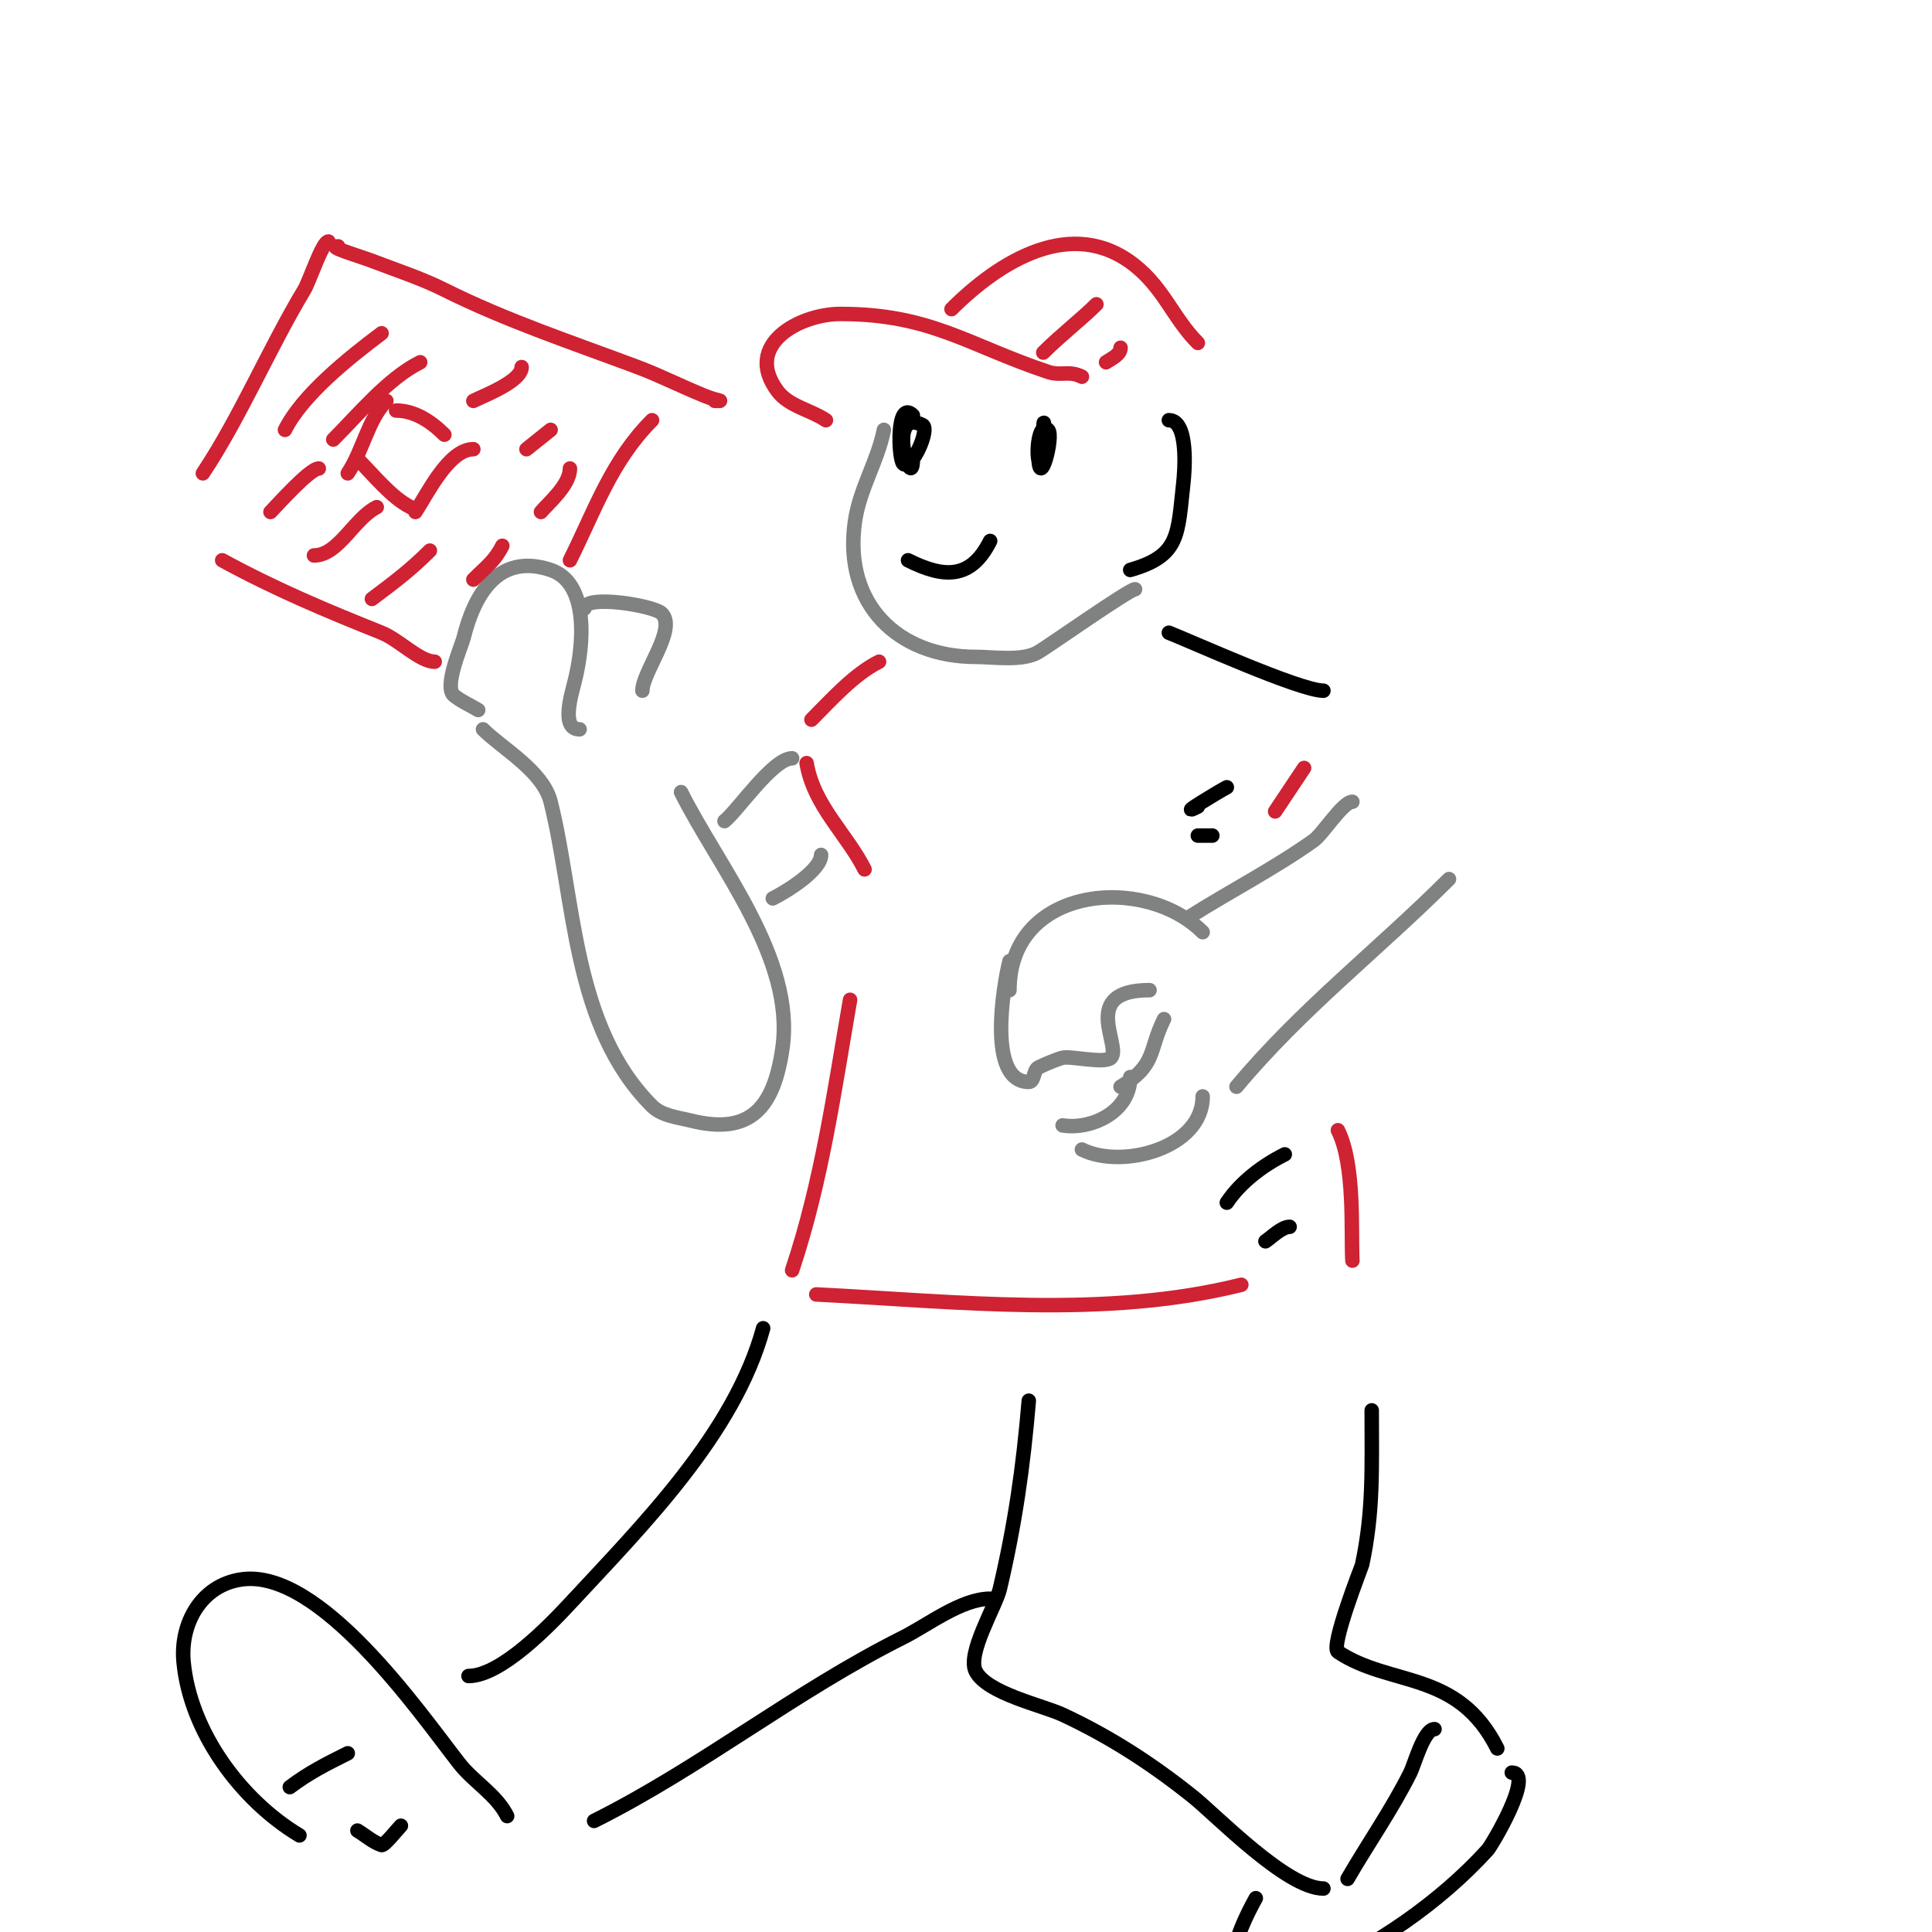 <svg viewBox='0 0 400 400' version='1.1' xmlns='http://www.w3.org/2000/svg' xmlns:xlink='http://www.w3.org/1999/xlink'><g fill='none' stroke='#808282' stroke-width='3' stroke-linecap='round' stroke-linejoin='round'><path d='M183,89c-1.321,6.607 -5.025,12.176 -6,19c-2.446,17.125 8.95,28 25,28c3.656,0 9.704,0.978 13,-1c2.3,-1.38 18.828,-13 20,-13'/><path d='M209,199c-1.358,5.431 -4.569,25 4,25c1.202,0 0.925,-2.463 2,-3c1.096,-0.548 3.733,-1.683 5,-2c1.707,-0.427 8.697,1.303 10,0c2.37,-2.37 -6.707,-14 8,-14'/><path d='M220,233c5.723,0.954 14,-2.651 14,-10'/><path d='M224,238c8.263,4.132 25,-0.242 25,-11'/><path d='M209,205c0,-21.505 27.893,-24.107 40,-12'/><path d='M232,225c7.493,-4.496 5.781,-7.562 9,-14'/><path d='M246,190c8.348,-5.312 17.962,-10.259 26,-16c1.898,-1.355 6.027,-8 8,-8'/><path d='M256,225c13.388,-16.065 29.517,-28.517 44,-43'/><path d='M133,143c0,-3.848 7.225,-12.775 4,-16c-1.647,-1.647 -16,-3.974 -16,-1'/><path d='M99,147c-1.667,-1 -3.482,-1.786 -5,-3c-2.203,-1.762 1.561,-10.244 2,-12c2.16,-8.641 6.994,-17.669 18,-14c7.836,2.612 6.987,15.052 5,23c-0.692,2.77 -2.96,10 1,10'/><path d='M100,151c3.945,3.945 12.408,8.631 14,15c5.119,20.475 4.5,46.5 21,63c2.038,2.038 5.484,2.371 8,3c12.45,3.113 17.251,-2.755 19,-15c2.65,-18.552 -13.234,-37.468 -21,-53'/><path d='M150,170c2.774,-2.219 10.047,-13 14,-13'/><path d='M160,186c3.129,-1.565 10,-5.912 10,-9'/></g>
<g fill='none' stroke='#cf2233' stroke-width='3' stroke-linecap='round' stroke-linejoin='round'><path d='M171,87c-3.234,-2.156 -7.668,-2.89 -10,-6c-7.244,-9.658 4.589,-16 13,-16c18.715,0 26.424,6.475 43,12c2.724,0.908 4.274,-0.363 7,1'/><path d='M197,64c9.743,-9.743 24.927,-19.459 38,-9c5.999,4.799 7.998,10.998 13,16'/><path d='M216,73c3.644,-3.644 7.995,-6.995 11,-10'/><path d='M229,75c1.177,-0.784 3,-1.586 3,-3'/></g>
<g fill='none' stroke='#000000' stroke-width='3' stroke-linecap='round' stroke-linejoin='round'><path d='M215,94c0,8.409 3.304,-3.696 2,-5c-2.383,-2.383 -2.886,8.886 -1,7c0.743,-0.743 0,-14.845 0,-5c0,0.667 0,1.333 0,2'/><path d='M189,86c-3.48,-3.48 -3.017,8.983 -2,10c1.638,1.638 5.628,-7.186 4,-8c-7.723,-3.862 -2,14.798 -2,7'/></g>
<g fill='none' stroke='#cf2233' stroke-width='3' stroke-linecap='round' stroke-linejoin='round'><path d='M42,98c7.681,-11.522 13.664,-25.773 21,-38c1.1,-1.833 3.747,-10 5,-10'/><path d='M70,51c-2.539,0 4.631,2.089 7,3c5.026,1.933 10.183,3.592 15,6c12.812,6.406 26.602,10.976 40,16c4.754,1.783 9.286,4.114 14,6c2.764,1.105 4.229,1 2,1'/><path d='M46,116c10.969,5.983 21.454,10.382 33,15c3.589,1.436 7.914,6 11,6'/><path d='M118,116c5.113,-10.226 8.564,-20.564 17,-29'/><path d='M72,98c3.168,-4.753 4.194,-11.194 8,-15'/><path d='M74,95c3.361,3.361 7.045,8.023 11,10'/><path d='M86,106c2.473,-3.709 6.889,-13 12,-13'/><path d='M82,85c3.819,0 7.234,2.234 10,5'/><path d='M56,106c1.192,-1.192 8.116,-9 10,-9'/><path d='M65,115c5.081,0 8.283,-7.642 13,-10'/><path d='M77,124c4.806,-3.605 8.055,-6.055 12,-10'/><path d='M98,120c2.709,-2.709 4.442,-3.884 6,-7'/><path d='M59,89c3.596,-7.192 13.048,-14.786 20,-20'/><path d='M69,91c5.121,-5.121 11.303,-12.651 18,-16'/><path d='M98,83c2.175,-1.088 10,-4.053 10,-7'/><path d='M109,93l5,-4'/><path d='M112,106c1.565,-1.878 6,-5.565 6,-9'/><path d='M167,158c1.475,8.847 8.339,14.677 12,22'/><path d='M176,207c-3.349,19.256 -5.82,37.46 -12,56'/><path d='M169,268c28.952,1.448 59.764,5.059 88,-2'/><path d='M280,261c-0.315,-5.994 0.602,-19.796 -3,-27'/><path d='M264,168l6,-9'/><path d='M181,156'/><path d='M168,149c4.108,-4.108 8.799,-9.399 14,-12'/></g>
<g fill='none' stroke='#000000' stroke-width='3' stroke-linecap='round' stroke-linejoin='round'><path d='M213,290c-1.137,13.647 -2.859,25.65 -6,39c-0.819,3.482 -6.83,13.34 -5,17c2.299,4.599 13.941,7.106 18,9c9.866,4.604 18.508,10.207 27,17c4.793,3.834 19.401,19 27,19'/><path d='M284,292c0,11.759 0.391,20.841 -2,32c-0.042,0.198 -6.622,16.918 -5,18c10.937,7.291 24.835,3.669 33,20'/><path d='M279,389c4.268,-7.372 9.191,-14.381 13,-22c0.806,-1.612 2.8,-9 5,-9'/><path d='M260,393c-7.48,13.464 -7.775,24.047 11,16c13.524,-5.796 27.082,-15.09 37,-26c0.835,-0.919 9.836,-16 5,-16'/><path d='M158,275c-5.918,21.699 -24.913,40.752 -40,57c-4.134,4.452 -14.277,15 -21,15'/><path d='M62,380c-12.24,-7.344 -22.69,-21.591 -24,-36c-0.708,-7.791 3.603,-15.8 12,-17c16.146,-2.307 36.758,27.403 45,38c3.1,3.986 7.757,6.514 10,11'/><path d='M60,370c4.104,-3.078 7.593,-4.797 12,-7'/><path d='M74,379c1.667,1 3.156,2.385 5,3c0.552,0.184 3.356,-3.356 4,-4'/><path d='M123,377c22.226,-11.113 41.639,-26.819 64,-38c5.046,-2.523 12.056,-8 18,-8'/><path d='M188,116c7.43,3.715 13.006,3.988 17,-4'/><path d='M234,118c10.313,-2.947 9.808,-7.268 11,-18c0.247,-2.226 1.168,-13 -3,-13'/><path d='M242,131c4.018,1.545 27.089,12 32,12'/><path d='M248,167c-4.94,2.47 4.666,-3.333 6,-4'/><path d='M248,173l3,0'/><path d='M254,249c2.824,-4.236 7.408,-7.704 12,-10'/><path d='M262,257c1.191,-0.794 3.38,-3 5,-3'/></g>
</svg>